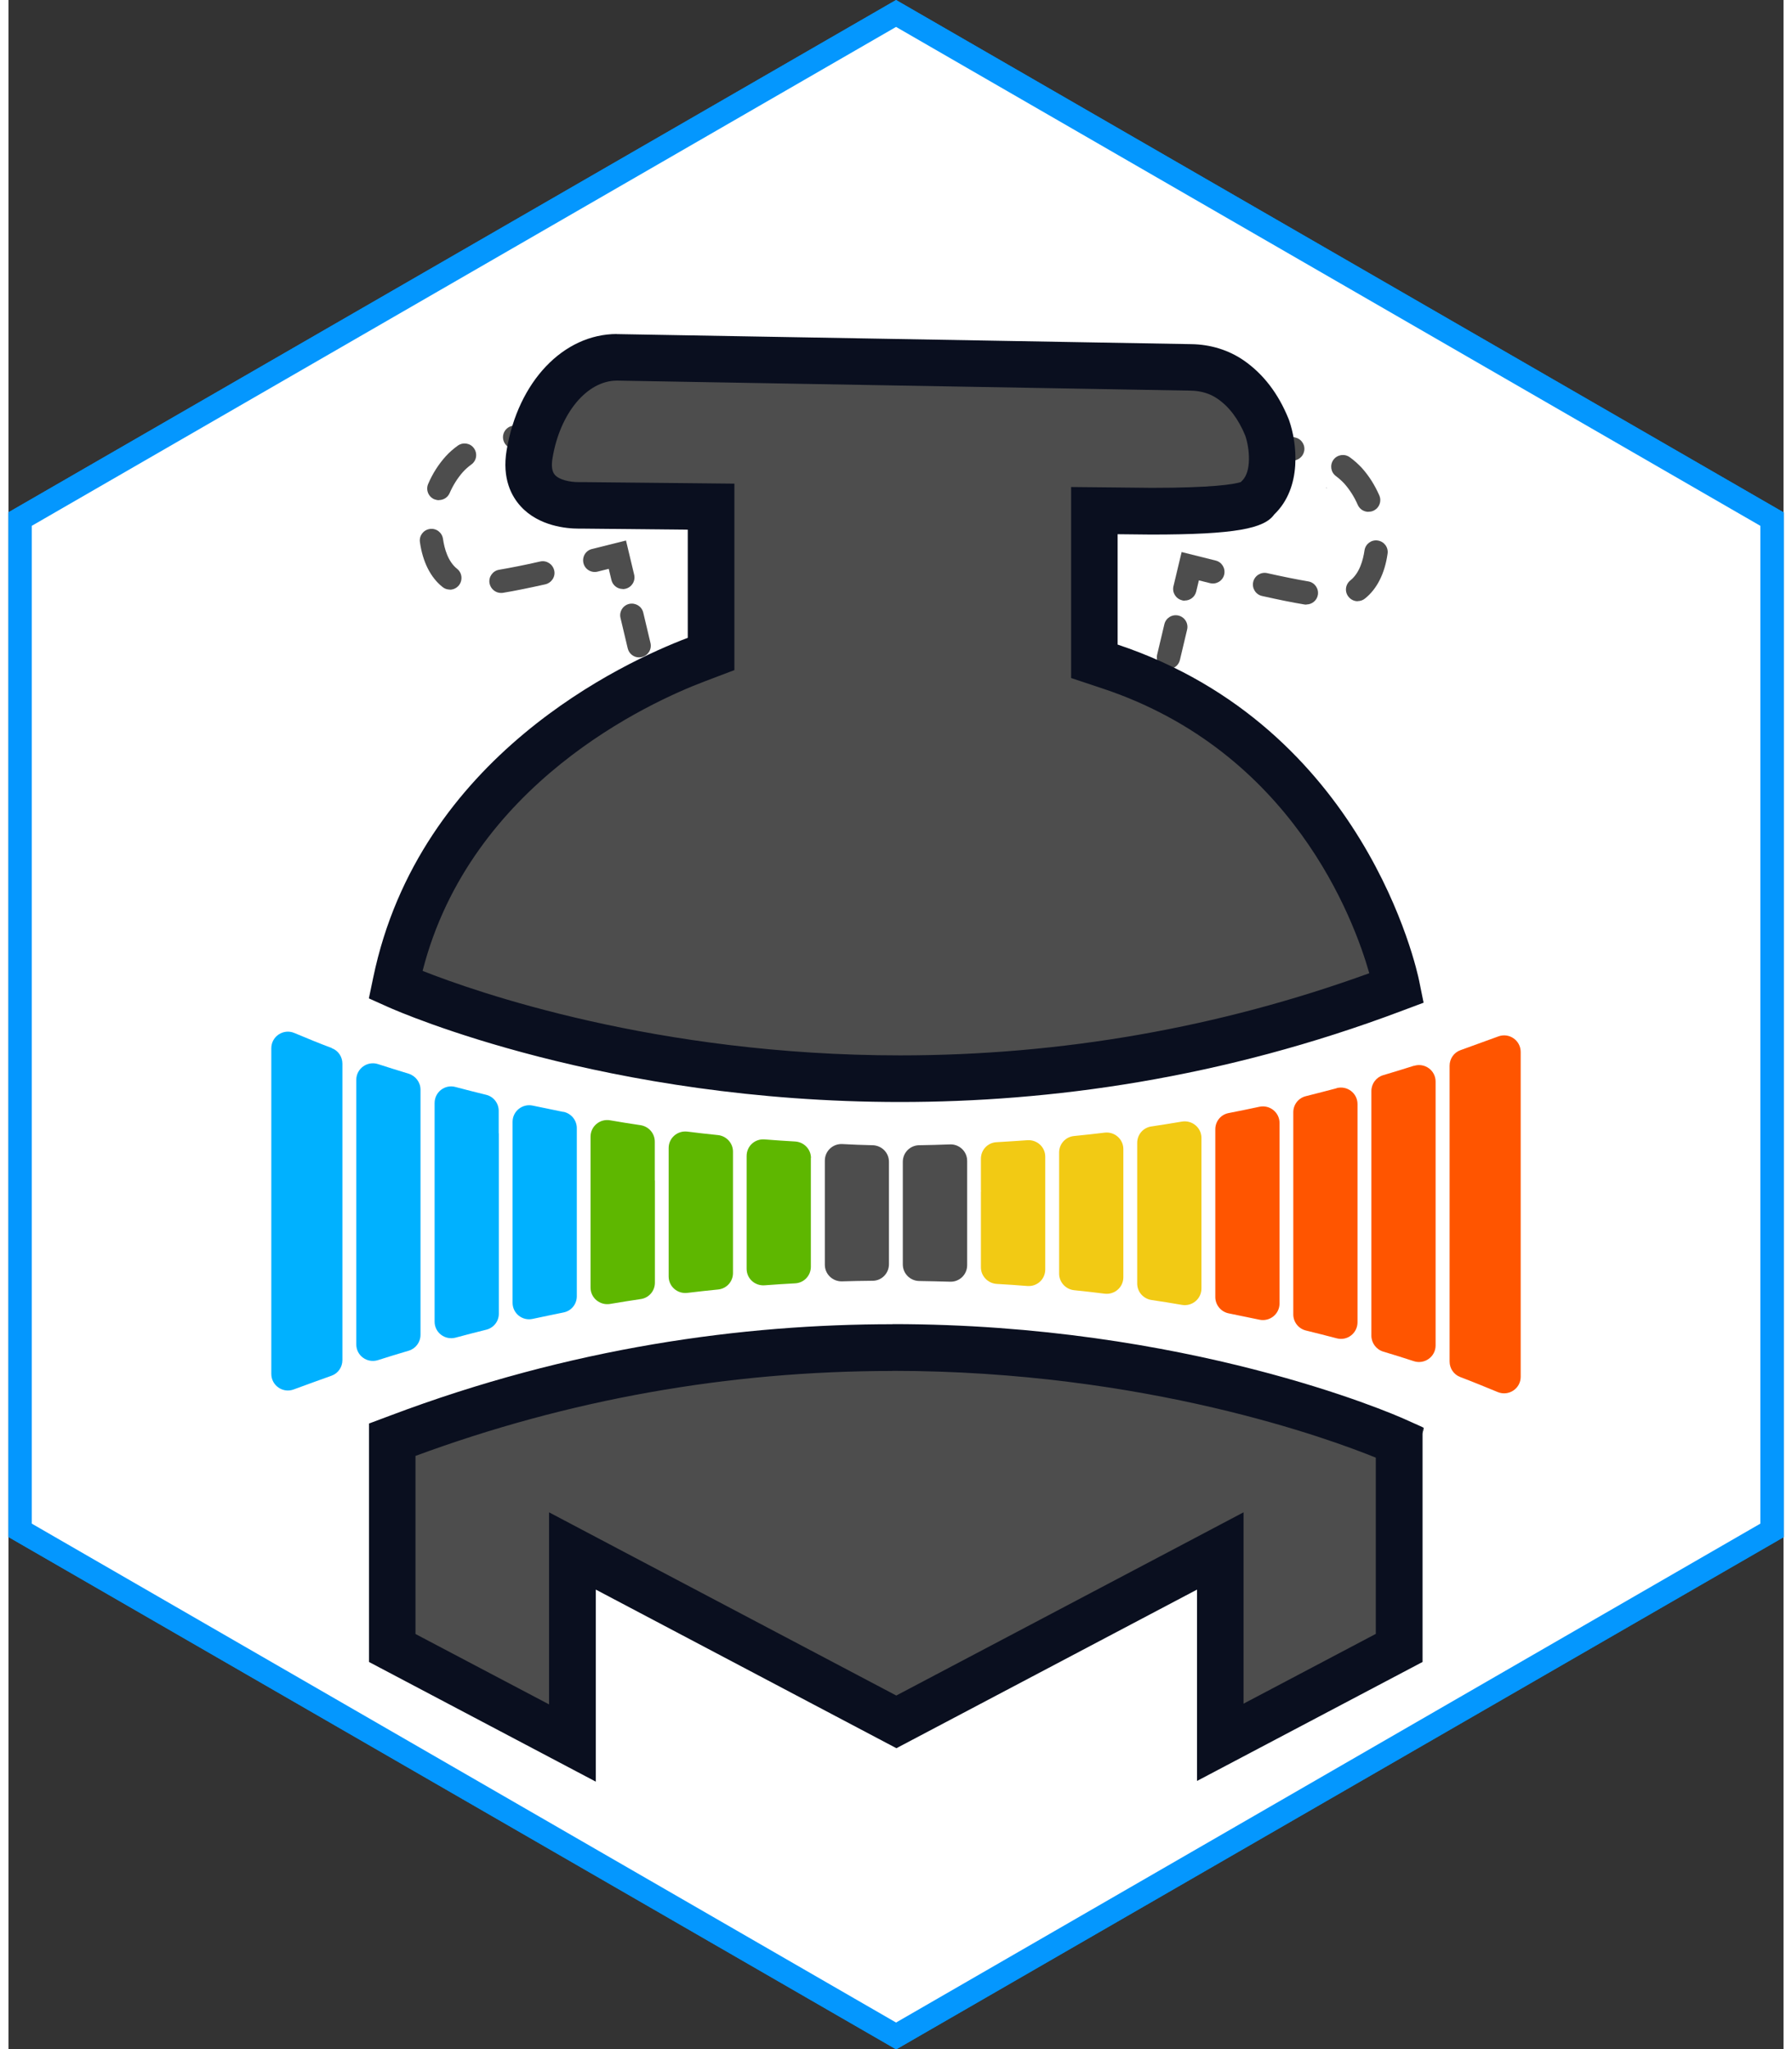 <svg height="175px" width="153px" viewBox="0 0 152.29 175.85" xmlns="http://www.w3.org/2000/svg" data-name="Layer 2" id="Layer_2">
  <rect x="0" y="0" width="152.29" height="175.85" fill="#333333" stroke="none"/>
  <defs>
    <style>
      .cls-1 {
        fill: #f50;
      }

      .cls-2 {
        fill: #0497fe;
      }

      .cls-3 {
        fill: #4d4d4d;
      }

      .cls-4 {
        fill: #fff;
      }

      .cls-5 {
        fill: #5eb700;
      }

      .cls-6 {
        fill: #00b1ff;
      }

      .cls-7 {
        fill: #0a0f1f;
      }

      .cls-8 {
        fill: #f2ca14;
      }
    </style>
  </defs>
  <g data-name="Layer 1" id="Layer_1-2">
    <g>
      <path d="M76.15,175.85l-.5-.29L0,131.89V43.96l.5-.29L76.15,0l.5.29,75.65,43.68v87.93l-.5.29-75.65,43.67ZM2,130.74l74.15,42.81,74.15-42.81V45.12L76.15,2.31,2,45.12v85.62Z" class="cls-2"></path>
      <g>
        <polygon points="151.29 131.31 151.29 44.54 76.15 1.15 1 44.54 1 131.31 76.15 174.7 151.29 131.31" class="cls-4"></polygon>
        <path d="M76.15,175.85l-.5-.29L0,131.89V43.96l.5-.29L76.15,0l.5.29,75.65,43.68v87.93l-.5.29-75.65,43.67ZM2,130.74l74.15,42.81,74.15-42.81V45.12L76.15,2.31,2,45.12v85.62Z" class="cls-2"></path>
      </g>
      <g>
        <path d="M55.34,61.61c-.45,0-.86-.31-.97-.77l-.46-1.95c-.13-.54.2-1.08.74-1.21.54-.13,1.08.2,1.21.74l.46,1.95c.13.54-.2,1.08-.74,1.21-.08.02-.16.03-.23.03Z" class="cls-3"></path>
        <path d="M54.1,56.41c-.45,0-.86-.31-.97-.77l-.62-2.61c-.13-.54.2-1.08.74-1.21.54-.12,1.08.2,1.21.74l.62,2.61c.13.54-.2,1.08-.74,1.21-.08.02-.16.03-.23.03Z" class="cls-3"></path>
        <path d="M52.7,50.54c-.45,0-.86-.31-.97-.77l-.23-.96-.96.24c-.54.13-1.08-.19-1.21-.73-.13-.54.19-1.08.73-1.21l2.92-.73.7,2.93c.13.54-.2,1.08-.74,1.21-.08.02-.16.03-.23.03Z" class="cls-3"></path>
        <path d="M42.26,50.88c-.48,0-.9-.35-.99-.84-.09-.54.28-1.06.82-1.15.99-.17,2.18-.4,3.53-.71.54-.12,1.07.22,1.2.76s-.22,1.07-.76,1.2c-1.39.31-2.61.56-3.64.73-.06,0-.11.01-.17.01ZM37.86,50.59c-.22,0-.44-.07-.62-.22-1.03-.82-1.7-2.15-1.94-3.85-.08-.55.3-1.05.85-1.13.55-.08,1.05.3,1.13.85.12.83.42,1.94,1.21,2.57.43.34.5.97.16,1.41-.2.25-.49.38-.78.38ZM36.93,42.92c-.13,0-.27-.03-.4-.08-.51-.22-.74-.81-.52-1.32.38-.89.89-1.68,1.5-2.36.31-.34.66-.65,1.04-.92.45-.32,1.08-.22,1.39.23.32.45.22,1.07-.23,1.39-.26.19-.5.4-.71.63-.46.52-.85,1.13-1.15,1.82-.16.38-.53.6-.92.6Z" class="cls-3"></path>
        <path d="M43.43,38.52c-.45,0-.85-.3-.97-.75-.14-.54.18-1.08.72-1.22l1.94-.5c.54-.13,1.08.18,1.22.72s-.18,1.08-.72,1.22l-1.94.5c-.08.02-.17.03-.25.03Z" class="cls-3"></path>
      </g>
      <g>
        <path d="M98.27,62.61c-.08,0-.16,0-.23-.03-.54-.13-.87-.67-.74-1.21l.46-1.95c.13-.54.67-.87,1.21-.74.54.13.87.67.74,1.21l-.46,1.95c-.11.46-.52.77-.97.77Z" class="cls-3"></path>
        <path d="M99.52,57.41c-.08,0-.16,0-.23-.03-.54-.13-.87-.67-.74-1.21l.62-2.61c.13-.54.67-.87,1.21-.74.54.13.87.67.74,1.21l-.62,2.61c-.11.46-.52.77-.97.77Z" class="cls-3"></path>
        <path d="M100.92,51.54c-.08,0-.16,0-.23-.03-.54-.13-.87-.67-.74-1.21l.7-2.93,2.92.73c.54.13.86.68.73,1.21-.13.54-.68.86-1.21.73l-.96-.24-.23.96c-.11.46-.52.77-.97.77Z" class="cls-3"></path>
        <path d="M111.36,51.88c-.05,0-.11,0-.17-.01-1.04-.17-2.26-.42-3.64-.73-.54-.12-.88-.66-.76-1.2s.66-.88,1.2-.76c1.34.3,2.53.54,3.53.71.54.09.91.61.82,1.15-.08.49-.51.83-.99.83ZM115.75,51.59c-.29,0-.58-.13-.78-.38-.35-.43-.28-1.06.16-1.41.79-.63,1.09-1.75,1.21-2.57.08-.55.58-.93,1.13-.85.55.08.93.58.85,1.13-.24,1.7-.91,3.03-1.94,3.85-.18.15-.41.22-.62.22ZM116.68,43.92c-.39,0-.75-.22-.92-.6-.3-.69-.69-1.3-1.15-1.82-.21-.23-.45-.44-.71-.64-.45-.32-.55-.95-.23-1.4.32-.45.95-.55,1.4-.23.38.27.73.59,1.04.92.61.68,1.11,1.47,1.5,2.36.22.51-.01,1.1-.52,1.32-.13.06-.26.08-.4.08Z" class="cls-3"></path>
        <path d="M110.18,39.52c-.08,0-.17,0-.25-.03l-1.94-.5c-.54-.14-.86-.68-.72-1.22s.69-.85,1.22-.72l1.94.5c.54.14.86.68.72,1.22-.12.45-.52.75-.97.75Z" class="cls-3"></path>
      </g>
      <g>
        <path d="M76.5,92.56c-24.92,0-42.38-7.65-43.11-7.98l-.18-.08.04-.19c3.74-18.04,20.65-25.77,25.75-27.71l1.29-.49v-12.64l-11.14-.11c-.06,0-.14,0-.23,0-.7,0-2.45-.12-3.49-1.26-.69-.76-.93-1.82-.71-3.15.81-4.89,3.9-8.3,7.49-8.3l49.23.86c1.27.02,2.45.38,3.41,1.04,1.35.93,2.4,2.31,3.13,4.11v.04c.48,1.33.94,4.35-.76,5.98l-.14.13-.11.15c-.3.33-1.87.88-8.94.88l-4.87-.05v12.93l1.37.46c20.12,6.72,24.38,26.53,24.55,27.37l.04.2-.19.07c-13.56,5.12-27.83,7.72-42.42,7.72h0Z" class="cls-3"></path>
        <path d="M52.21,32.66h.07s49.13.86,49.13.86c.88.01,1.68.25,2.31.69,1.01.69,1.81,1.76,2.39,3.17h0c.38,1.11.55,3.08-.27,3.87l-.12.12c-.62.19-2.42.49-7.64.49l-2.87-.03-4.04-.04v16.39l2.73.91c16.21,5.41,21.53,19.77,22.85,24.42-12.89,4.68-26.43,7.05-40.25,7.05-20.93,0-36.44-5.46-40.97-7.25,4.1-16.05,19.45-23.04,24.17-24.83l2.58-.98v-16l-3.96-.04-9.04-.09h-.12s-.12,0-.12,0c-.03,0-.08,0-.14,0-.73,0-1.63-.19-2.01-.61-.26-.28-.33-.78-.21-1.47.64-3.84,2.96-6.63,5.52-6.63M52.21,28.66c-4.6,0-8.49,4.08-9.47,9.97-.41,2.45.43,3.97,1.21,4.82,1.56,1.71,3.96,1.91,4.96,1.91.14,0,.25,0,.33,0l9.04.09v9.28c-5.45,2.07-23.05,10.15-26.99,29.17l-.37,1.77,1.65.74c1.09.49,18.69,8.15,43.93,8.15h0c12.8,0,27.56-1.97,43.12-7.85l1.79-.67-.38-1.87c-.18-.91-4.66-21.78-25.87-28.86v-9.47l2.87.03c7.24,0,9.71-.52,10.56-1.72,2.42-2.32,1.97-6.14,1.27-8.12l-.04-.1c-.88-2.17-2.17-3.85-3.85-5.01-1.28-.88-2.84-1.37-4.51-1.39l-49.13-.86s-.09,0-.14,0h0Z" class="cls-7"></path>
      </g>
      <path d="M117.39,84.87c.01.05.02.09.02.09v-.1s-.01,0-.02,0Z" class="cls-7"></path>
      <path d="M113.11,41.89c-.01-.06-.02-.1-.02-.1v.11s.02,0,.02,0Z" class="cls-7"></path>
      <g>
        <polygon points="121.31 122.47 121.31 123.03 121.42 122.52 121.31 122.47" class="cls-3"></polygon>
        <polygon points="121.31 122.47 121.31 123.03 121.42 122.52 121.31 122.47 121.31 122.47" class="cls-7"></polygon>
      </g>
      <g>
        <path d="M32.93,141.42v-17.87l.49-.19c13.56-5.12,27.83-7.72,42.42-7.72,24.94,0,42.39,7.65,43.12,7.98l.36.16v17.65c-2.89,1.53-10.96,5.79-15.35,8.1v-16.42l-27.79,14.66-27.79-14.66v16.48l-15.46-8.16Z" class="cls-3"></path>
        <path d="M75.84,117.63c21.79,0,37.71,5.92,41.47,7.45v15.12c-5.16,2.72-8.8,4.64-11.35,5.99v-16.42l-5.87,3.1-23.92,12.62-23.92-12.62-5.87-3.1v16.48l-11.46-6.04v-15.28c13.1-4.84,26.85-7.29,40.91-7.29h0M75.84,113.63h0c-12.8,0-27.56,1.97-43.12,7.85l-1.79.67v20.46l19.46,10.27v-16.48l25.79,13.61,25.79-13.61v16.42s19.35-10.21,19.35-10.21v-20.15l-1.54-.69c-1.09-.49-18.69-8.15-43.93-8.15h0Z" class="cls-7"></path>
      </g>
      <path d="M68.85,99.37c0-.75-.59-1.37-1.35-1.42-.89-.05-1.77-.11-2.64-.18-.83-.06-1.53.58-1.53,1.42v2.88s0,.01,0,.02c0,0,0,.01,0,.02v6.77c0,.83.71,1.47,1.54,1.41.88-.07,1.76-.12,2.63-.17.75-.04,1.34-.66,1.34-1.42v-6.6s0-.01,0-.02c0,0,0-.01,0-.02v-2.7Z" class="cls-5"></path>
      <g>
        <path d="M74.15,98.27c-.88-.02-1.75-.05-2.61-.1-.82-.04-1.5.6-1.5,1.42v8.94c0,.8.67,1.44,1.47,1.42.89-.03,1.76-.04,2.63-.05.78,0,1.4-.64,1.4-1.42v-8.79c0-.78-.62-1.4-1.4-1.42Z" class="cls-3"></path>
        <path d="M80.76,98.2c-.88.03-1.76.06-2.63.07-.78.01-1.4.64-1.4,1.42v8.81c0,.78.63,1.41,1.41,1.42.89.01,1.77.04,2.64.06.81.03,1.47-.61,1.47-1.42v-8.95c0-.81-.68-1.45-1.49-1.41Z" class="cls-3"></path>
      </g>
      <path d="M88.95,99.25c0-.83-.71-1.47-1.54-1.41-.88.06-1.76.12-2.64.17-.76.04-1.34.66-1.34,1.42v2.65s0,.08.01.12c0,.02-.01.04-.01.06v6.49c0,.75.6,1.37,1.35,1.42.89.05,1.77.11,2.64.18.83.06,1.53-.58,1.53-1.42v-6.85s0,0,0,0c0,0,0,0,0,0v-2.82Z" class="cls-8"></path>
      <path d="M94.05,97.19c-.88.11-1.76.2-2.63.29-.73.07-1.28.68-1.28,1.41v1.01h0s0,2.57,0,2.57c0,0,0,0,0,0v2.38s0,0,0,0v3.18s0,1.26,0,1.26c0,.73.56,1.34,1.28,1.42.89.09,1.76.19,2.63.3.85.1,1.6-.55,1.6-1.41v-11c0-.85-.75-1.51-1.6-1.41Z" class="cls-8"></path>
      <path d="M55.45,101.3v-3.34c0-.71-.52-1.3-1.22-1.41-.89-.13-1.76-.27-2.62-.42-.87-.15-1.67.52-1.67,1.4v12.96c0,.88.8,1.54,1.67,1.4.88-.15,1.76-.29,2.64-.42.7-.1,1.21-.7,1.21-1.4v-8.78h0Z" class="cls-5"></path>
      <path d="M34.33,92.13c-.93-.28-1.81-.56-2.62-.82-.92-.3-1.87.38-1.87,1.35v22.7c0,.97.94,1.64,1.86,1.35.88-.28,1.76-.55,2.64-.81.6-.18,1.01-.73,1.01-1.36v-21.04c0-.63-.42-1.18-1.02-1.37Z" class="cls-6"></path>
      <path d="M27.74,89.93c-.97-.36-2.19-.86-3.21-1.29-.94-.4-1.98.29-1.98,1.31v27.94c0,.99.98,1.68,1.91,1.34,1.04-.38,2.31-.85,3.25-1.18.57-.2.94-.74.94-1.34v-25.44c0-.59-.36-1.13-.92-1.33Z" class="cls-6"></path>
      <path d="M42.06,97.24v-1.92c0-.66-.45-1.23-1.09-1.38-.91-.22-1.79-.45-2.63-.67-.9-.24-1.78.44-1.78,1.38v7.43s0,.73,0,.73v10.6c0,.94.89,1.61,1.8,1.37.88-.24,1.76-.46,2.63-.68.64-.16,1.08-.72,1.08-1.37v-15.47s0,0,0,0Z" class="cls-6"></path>
      <path d="M60.87,97.4c-.89-.09-1.76-.19-2.63-.3-.85-.1-1.6.55-1.6,1.41v11.02c0,.86.75,1.51,1.6,1.41.88-.11,1.76-.2,2.64-.29.73-.07,1.28-.68,1.28-1.41v-10.42c0-.73-.56-1.34-1.28-1.42Z" class="cls-5"></path>
      <path d="M47.6,95.41c-.89-.18-1.77-.36-2.62-.54-.89-.19-1.73.48-1.73,1.39v15.53c0,.91.84,1.58,1.73,1.38.88-.19,1.76-.37,2.64-.55.67-.13,1.14-.71,1.14-1.39v-14.43c0-.68-.49-1.27-1.16-1.4Z" class="cls-6"></path>
      <path d="M100.68,96.24c-.88.15-1.76.29-2.63.42-.7.1-1.21.7-1.21,1.4v4.01s0,.02,0,.03c0,0,0,0,0,.01v8.03c0,.71.52,1.3,1.22,1.41.89.13,1.76.27,2.62.42.87.15,1.67-.52,1.67-1.4v-12.93c0-.88-.8-1.54-1.67-1.4Z" class="cls-8"></path>
      <path d="M120.58,91.45c-.88.28-1.76.55-2.64.81-.6.18-1.01.73-1.01,1.36v20.99c0,.63.42,1.19,1.02,1.37.93.28,1.81.55,2.62.82.92.3,1.87-.38,1.87-1.35v-22.64c0-.97-.94-1.64-1.86-1.35Z" class="cls-1"></path>
      <path d="M107.32,94.97c-.88.19-1.76.37-2.64.54-.67.13-1.14.71-1.14,1.39v14.4c0,.68.49,1.27,1.16,1.4.89.18,1.77.36,2.62.54.89.19,1.73-.48,1.73-1.39v-15.49c0-.91-.84-1.58-1.73-1.39Z" class="cls-1"></path>
      <path d="M113.95,93.38c-.88.23-1.76.46-2.64.68-.64.16-1.08.72-1.08,1.38v17.35c0,.66.46,1.23,1.09,1.38.91.22,1.79.45,2.64.67.9.24,1.78-.44,1.78-1.38v-18.72c0-.94-.89-1.61-1.8-1.37Z" class="cls-1"></path>
      <path d="M127.83,88.93c-1.04.38-2.31.84-3.25,1.18-.57.2-.94.74-.94,1.34v9.45s0,0,0,0v10.62s0,5.31,0,5.31c0,.59.36,1.12.91,1.33,1.11.42,2.27.9,3.22,1.29.94.39,1.97-.3,1.97-1.31v-27.87c0-.99-.98-1.68-1.91-1.34Z" class="cls-1"></path>
    </g>
  </g>
</svg>
